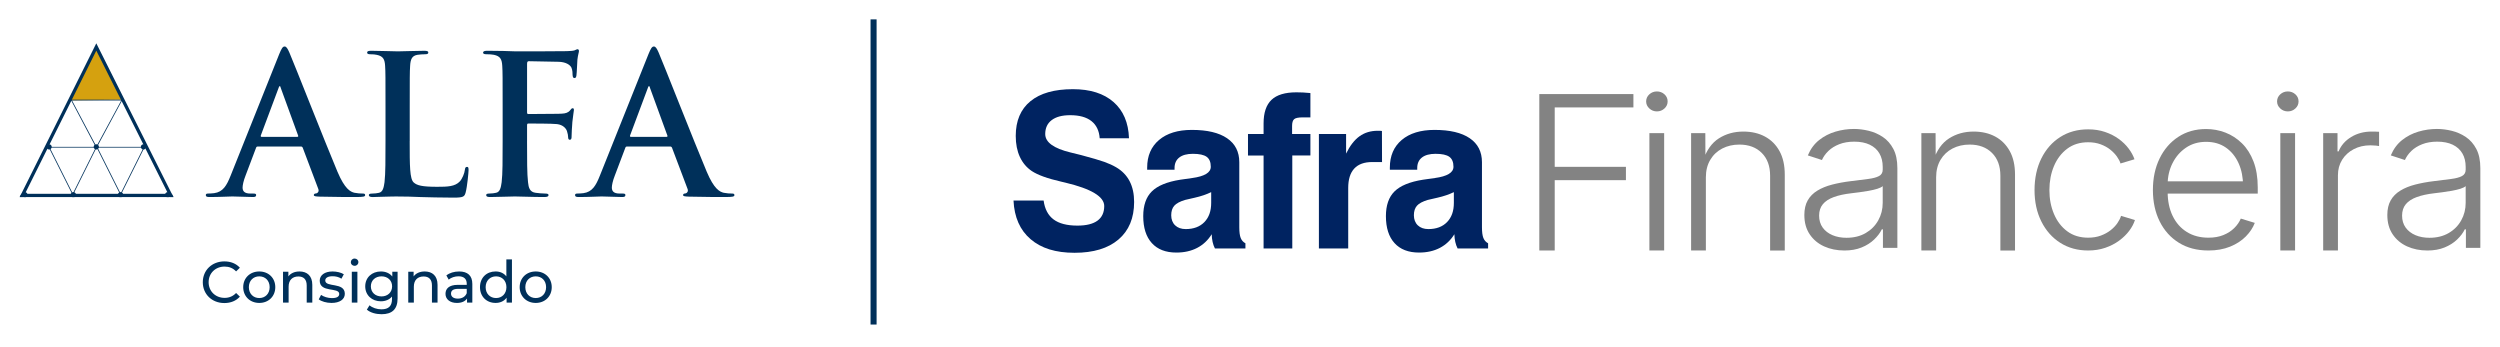 <svg width="353" height="49" viewBox="0 0 353 49" fill="none" xmlns="http://www.w3.org/2000/svg">
<path d="M143.108 28.318H147.359C147.52 29.517 147.99 30.406 148.767 30.987C149.544 31.566 150.665 31.856 152.135 31.856C153.386 31.856 154.33 31.623 154.964 31.157C155.599 30.692 155.917 30.003 155.917 29.092C155.917 27.765 154.093 26.664 150.445 25.792L150.317 25.762C150.222 25.742 150.076 25.708 149.876 25.658C147.924 25.212 146.532 24.711 145.697 24.156C144.958 23.661 144.394 22.994 144.005 22.157C143.616 21.319 143.423 20.33 143.423 19.19C143.423 17.06 144.115 15.426 145.498 14.292C146.88 13.159 148.88 12.592 151.496 12.592C153.941 12.592 155.853 13.197 157.231 14.406C158.61 15.615 159.338 17.32 159.413 19.519H155.276C155.201 18.458 154.812 17.651 154.11 17.097C153.409 16.542 152.41 16.265 151.112 16.265C149.984 16.265 149.114 16.494 148.503 16.956C147.891 17.417 147.586 18.074 147.586 18.925C147.586 20.085 148.776 20.951 151.154 21.527C151.798 21.686 152.301 21.81 152.662 21.899C154.187 22.306 155.27 22.623 155.909 22.851C156.548 23.079 157.105 23.332 157.58 23.609C158.432 24.104 159.073 24.761 159.498 25.578C159.925 26.395 160.138 27.375 160.138 28.513C160.138 30.793 159.403 32.559 157.934 33.813C156.466 35.067 154.395 35.694 151.723 35.694C149.05 35.694 147.022 35.055 145.525 33.777C144.027 32.499 143.221 30.68 143.108 28.322V28.318Z" fill="#002361"/>
<path d="M171.09 33.076C170.568 33.918 169.887 34.56 169.043 35.001C168.2 35.442 167.22 35.662 166.101 35.662C164.604 35.662 163.45 35.217 162.64 34.325C161.829 33.434 161.425 32.164 161.425 30.519C161.425 28.993 161.829 27.829 162.64 27.026C163.45 26.223 164.788 25.673 166.655 25.376C167.082 25.308 167.642 25.228 168.334 25.138C170.086 24.9 170.963 24.371 170.963 23.548C170.963 22.893 170.769 22.426 170.381 22.142C169.992 21.86 169.342 21.719 168.433 21.719C167.6 21.719 166.959 21.892 166.515 22.238C166.069 22.585 165.846 23.08 165.846 23.725V23.963H161.98V23.665C161.98 22.01 162.54 20.71 163.658 19.763C164.776 18.817 166.321 18.343 168.292 18.343C170.453 18.343 172.109 18.734 173.259 19.517C174.411 20.3 174.988 21.43 174.988 22.906V32.093C174.988 32.768 175.054 33.27 175.186 33.602C175.318 33.934 175.542 34.185 175.854 34.353V35.082H171.547C171.404 34.804 171.295 34.498 171.22 34.16C171.145 33.824 171.101 33.461 171.093 33.075L171.09 33.077V33.076ZM171.019 27.129C170.348 27.456 169.573 27.718 168.695 27.916C167.818 28.115 167.366 28.219 167.338 28.229C166.609 28.447 166.099 28.719 165.81 29.046C165.52 29.373 165.376 29.824 165.376 30.399C165.376 30.974 165.56 31.466 165.931 31.819C166.3 32.171 166.798 32.346 167.424 32.346C168.542 32.346 169.421 32.016 170.061 31.358C170.7 30.699 171.019 29.799 171.019 28.66V27.129Z" fill="#002361"/>
<path d="M178.418 35.082V21.957H176.216V18.924H178.418V17.422C178.418 15.916 178.791 14.808 179.534 14.1C180.278 13.391 181.451 13.036 183.053 13.036C183.346 13.036 183.657 13.044 183.984 13.058C184.311 13.073 184.659 13.1 185.029 13.14V16.574H183.948C183.333 16.574 182.927 16.658 182.733 16.827C182.539 16.995 182.443 17.317 182.443 17.792V18.922H185.029V21.955H182.471V35.08H178.418V35.082Z" fill="#002361"/>
<path d="M186.229 35.082V18.925H190.068V21.69C190.608 20.58 191.238 19.765 191.959 19.245C192.679 18.726 193.536 18.465 194.531 18.465C194.693 18.465 194.818 18.467 194.908 18.472C194.999 18.478 195.072 18.485 195.129 18.494L195.143 22.88H193.764C192.637 22.88 191.788 23.188 191.221 23.801C190.651 24.416 190.368 25.328 190.368 26.536V35.083H186.229V35.082Z" fill="#002361"/>
<path d="M205.356 33.076C204.835 33.918 204.152 34.56 203.31 35.001C202.466 35.442 201.486 35.662 200.367 35.662C198.87 35.662 197.717 35.217 196.906 34.325C196.095 33.434 195.691 32.164 195.691 30.519C195.691 28.993 196.095 27.829 196.906 27.026C197.717 26.223 199.055 25.673 200.922 25.376C201.349 25.308 201.908 25.228 202.6 25.138C204.352 24.9 205.23 24.371 205.23 23.548C205.23 22.893 205.035 22.426 204.647 22.142C204.258 21.86 203.609 21.719 202.699 21.719C201.866 21.719 201.225 21.892 200.781 22.238C200.335 22.585 200.113 23.08 200.113 23.725V23.963H196.247V23.665C196.247 22.01 196.806 20.71 197.924 19.763C199.043 18.817 200.588 18.343 202.558 18.343C204.719 18.343 206.376 18.734 207.526 19.517C208.678 20.3 209.253 21.43 209.253 22.906V32.093C209.253 32.768 209.32 33.27 209.452 33.602C209.585 33.934 209.808 34.185 210.12 34.353V35.082H205.813C205.671 34.804 205.562 34.498 205.486 34.16C205.41 33.822 205.367 33.461 205.358 33.075L205.356 33.077V33.076ZM205.285 27.129C204.612 27.456 203.838 27.718 202.961 27.916C202.084 28.115 201.632 28.219 201.603 28.229C200.875 28.447 200.364 28.719 200.076 29.046C199.786 29.373 199.641 29.824 199.641 30.399C199.641 30.974 199.826 31.466 200.196 31.819C200.566 32.171 201.063 32.346 201.689 32.346C202.808 32.346 203.687 32.016 204.325 31.358C204.965 30.699 205.285 29.799 205.285 28.66V27.129Z" fill="#002361"/>
<path d="M217.351 35.369V13.284H230.637V15.167H219.526V23.556H229.58V25.439H219.526V35.369H217.351Z" fill="#838383"/>
<path d="M233.952 15.73C233.543 15.73 233.189 15.592 232.887 15.314C232.587 15.037 232.435 14.706 232.435 14.321C232.435 13.935 232.587 13.592 232.887 13.319C233.189 13.047 233.545 12.912 233.952 12.912C234.36 12.912 234.728 13.047 235.025 13.319C235.321 13.592 235.47 13.925 235.47 14.321C235.47 14.716 235.321 15.037 235.025 15.314C234.728 15.591 234.371 15.73 233.952 15.73ZM232.894 35.369V18.798H234.979V35.369H232.894Z" fill="#838383"/>
<path d="M240.869 25.039V35.369H238.784V18.798H240.792L240.807 22.667H240.486C240.956 21.224 241.694 20.183 242.699 19.54C243.706 18.898 244.858 18.578 246.155 18.578C247.32 18.578 248.34 18.812 249.212 19.282C250.086 19.752 250.77 20.436 251.265 21.335C251.761 22.234 252.009 23.341 252.009 24.655V35.371H249.94V24.803C249.94 23.449 249.547 22.379 248.76 21.594C247.973 20.808 246.921 20.415 245.603 20.415C244.703 20.415 243.896 20.6 243.181 20.97C242.467 21.341 241.902 21.874 241.489 22.571C241.075 23.267 240.869 24.09 240.869 25.039Z" fill="#838383"/>
<path d="M260.414 35.369C259.372 35.369 258.424 35.177 257.571 34.792C256.719 34.406 256.038 33.839 255.533 33.088C255.027 32.337 254.774 31.429 254.774 30.361C254.774 29.541 254.933 28.851 255.249 28.294C255.566 27.737 256.02 27.276 256.613 26.915C257.205 26.554 257.902 26.27 258.705 26.063C259.506 25.855 260.394 25.692 261.364 25.575C262.315 25.456 263.122 25.354 263.785 25.27C264.449 25.186 264.958 25.05 265.31 24.863C265.663 24.674 265.84 24.374 265.84 23.959V23.573C265.84 22.832 265.684 22.194 265.372 21.662C265.061 21.129 264.606 20.719 264.009 20.432C263.41 20.145 262.682 20.002 261.824 20.002C261.017 20.002 260.307 20.123 259.695 20.366C259.082 20.608 258.573 20.924 258.17 21.314C257.766 21.704 257.462 22.131 257.258 22.595L255.267 21.943C255.643 21.044 256.175 20.322 256.86 19.778C257.544 19.236 258.316 18.838 259.174 18.585C260.033 18.333 260.901 18.208 261.78 18.208C262.455 18.208 263.15 18.294 263.864 18.468C264.578 18.641 265.244 18.932 265.856 19.342C266.468 19.752 266.964 20.316 267.342 21.031C267.72 21.748 267.909 22.654 267.909 23.75V35.001H265.871V32.377H265.717C265.472 32.881 265.109 33.362 264.628 33.822C264.148 34.282 263.559 34.656 262.859 34.941C262.159 35.228 261.344 35.371 260.415 35.371V35.369H260.414ZM260.72 33.575C261.762 33.575 262.666 33.353 263.432 32.909C264.198 32.465 264.791 31.866 265.21 31.114C265.629 30.363 265.839 29.538 265.839 28.64V26.283C265.685 26.421 265.434 26.545 265.087 26.654C264.74 26.762 264.343 26.855 263.9 26.936C263.455 27.015 263.008 27.084 262.559 27.144C262.109 27.203 261.717 27.253 261.378 27.292C260.429 27.4 259.614 27.579 258.934 27.825C258.255 28.072 257.739 28.407 257.387 28.832C257.035 29.258 256.858 29.796 256.858 30.448C256.858 31.099 257.027 31.672 257.364 32.137C257.701 32.601 258.161 32.956 258.743 33.204C259.326 33.451 259.985 33.575 260.719 33.575H260.72Z" fill="#838383"/>
<path d="M273.382 25.039V35.369H271.297V18.798H273.304L273.32 22.667H272.998C273.468 21.224 274.206 20.183 275.212 19.54C276.218 18.898 277.371 18.578 278.668 18.578C279.833 18.578 280.852 18.812 281.725 19.282C282.598 19.752 283.282 20.436 283.778 21.335C284.273 22.234 284.521 23.341 284.521 24.655V35.371H282.453V24.803C282.453 23.449 282.059 22.379 281.272 21.594C280.485 20.808 279.434 20.415 278.116 20.415C277.216 20.415 276.409 20.6 275.695 20.97C274.98 21.341 274.415 21.874 274.001 22.571C273.588 23.267 273.382 24.09 273.382 25.039Z" fill="#838383"/>
<path d="M294.846 35.369C293.356 35.369 292.042 35.008 290.908 34.286C289.774 33.565 288.885 32.563 288.242 31.277C287.598 29.993 287.276 28.516 287.276 26.845C287.276 25.175 287.598 23.652 288.242 22.363C288.885 21.073 289.774 20.067 290.908 19.346C292.042 18.625 293.356 18.264 294.846 18.264C295.715 18.264 296.512 18.387 297.237 18.635C297.963 18.882 298.607 19.21 299.168 19.621C299.73 20.031 300.198 20.485 300.57 20.986C300.943 21.484 301.217 21.987 301.391 22.49L299.414 23.082C299.322 22.776 299.154 22.45 298.909 22.104C298.663 21.759 298.349 21.432 297.966 21.125C297.582 20.818 297.131 20.57 296.61 20.377C296.089 20.184 295.502 20.087 294.848 20.087C293.683 20.087 292.695 20.394 291.883 21.006C291.07 21.619 290.449 22.434 290.02 23.451C289.591 24.469 289.376 25.6 289.376 26.846C289.376 28.093 289.591 29.194 290.02 30.211C290.449 31.229 291.07 32.042 291.883 32.649C292.695 33.258 293.683 33.561 294.848 33.561C295.512 33.561 296.11 33.462 296.641 33.264C297.172 33.066 297.634 32.812 298.028 32.501C298.421 32.19 298.74 31.853 298.986 31.493C299.232 31.132 299.4 30.794 299.492 30.477L301.454 31.07C301.291 31.584 301.019 32.093 300.641 32.596C300.263 33.1 299.789 33.562 299.217 33.983C298.644 34.403 297.99 34.74 297.255 34.991C296.519 35.244 295.718 35.369 294.849 35.369H294.846Z" fill="#838383"/>
<path d="M311.821 35.369C310.217 35.369 308.829 35.005 307.66 34.279C306.489 33.552 305.586 32.547 304.947 31.263C304.31 29.979 303.99 28.501 303.99 26.831C303.99 25.16 304.305 23.678 304.932 22.385C305.56 21.091 306.439 20.072 307.568 19.331C308.696 18.59 310.006 18.219 311.498 18.219C312.438 18.219 313.343 18.384 314.211 18.715C315.078 19.046 315.86 19.55 316.555 20.227C317.25 20.904 317.796 21.761 318.194 22.799C318.592 23.837 318.793 25.058 318.793 26.46V27.334H305.352V25.6H317.673L316.722 26.253C316.722 25.067 316.514 24.004 316.095 23.066C315.676 22.128 315.077 21.387 314.301 20.843C313.524 20.3 312.591 20.028 311.497 20.028C310.403 20.028 309.466 20.305 308.655 20.857C307.843 21.41 307.209 22.142 306.754 23.052C306.3 23.961 306.072 24.959 306.072 26.046V27.083C306.072 28.377 306.307 29.511 306.777 30.485C307.247 31.459 307.914 32.214 308.777 32.754C309.641 33.292 310.659 33.561 311.834 33.561C312.631 33.561 313.334 33.438 313.941 33.19C314.55 32.943 315.06 32.614 315.474 32.204C315.888 31.794 316.197 31.347 316.401 30.863L318.377 31.471C318.112 32.163 317.685 32.804 317.098 33.398C316.511 33.992 315.772 34.468 314.884 34.829C313.994 35.19 312.974 35.37 311.82 35.37L311.821 35.369Z" fill="#838383"/>
<path d="M323.038 15.73C322.629 15.73 322.274 15.592 321.974 15.314C321.672 15.037 321.522 14.706 321.522 14.321C321.522 13.935 321.672 13.592 321.974 13.319C322.274 13.047 322.63 12.912 323.038 12.912C323.446 12.912 323.814 13.047 324.111 13.319C324.408 13.592 324.556 13.925 324.556 14.321C324.556 14.716 324.408 15.037 324.111 15.314C323.814 15.591 323.457 15.73 323.038 15.73ZM321.981 35.369V18.798H324.064V35.369H321.981Z" fill="#838383"/>
<path d="M328.033 35.369V18.798H330.056V21.378H330.21C330.556 20.528 331.152 19.849 331.994 19.34C332.837 18.831 333.795 18.577 334.868 18.577C335.041 18.577 335.225 18.579 335.419 18.584C335.612 18.59 335.782 18.597 335.925 18.607V20.622C335.854 20.603 335.701 20.58 335.465 20.556C335.229 20.532 334.975 20.52 334.699 20.52C333.82 20.52 333.034 20.702 332.339 21.068C331.644 21.433 331.1 21.932 330.707 22.565C330.314 23.198 330.117 23.923 330.117 24.743V35.37H328.033V35.369Z" fill="#838383"/>
<path d="M342.729 35.369C341.687 35.369 340.74 35.177 339.886 34.792C339.034 34.406 338.353 33.839 337.848 33.088C337.342 32.337 337.09 31.429 337.09 30.361C337.09 29.541 337.248 28.851 337.564 28.294C337.881 27.737 338.335 27.276 338.928 26.915C339.52 26.554 340.218 26.27 341.02 26.063C341.822 25.855 342.709 25.692 343.679 25.575C344.63 25.456 345.437 25.354 346.1 25.27C346.764 25.186 347.273 25.05 347.625 24.863C347.978 24.674 348.154 24.374 348.154 23.959V23.573C348.154 22.832 347.999 22.194 347.687 21.662C347.376 21.129 346.921 20.719 346.324 20.432C345.725 20.145 344.997 20.002 344.139 20.002C343.332 20.002 342.622 20.123 342.01 20.366C341.397 20.608 340.888 20.924 340.485 21.314C340.081 21.704 339.778 22.131 339.574 22.595L337.582 21.943C337.959 21.044 338.491 20.322 339.176 19.778C339.86 19.236 340.631 18.838 341.489 18.585C342.348 18.333 343.216 18.208 344.095 18.208C344.77 18.208 345.465 18.294 346.179 18.468C346.894 18.641 347.559 18.932 348.172 19.342C348.784 19.752 349.279 20.316 349.657 21.031C350.035 21.748 350.224 22.654 350.224 23.75V35.001H348.186V32.377H348.032C347.787 32.881 347.425 33.362 346.944 33.822C346.464 34.282 345.874 34.656 345.174 34.941C344.474 35.228 343.659 35.371 342.73 35.371V35.369H342.729ZM343.035 33.575C344.077 33.575 344.982 33.353 345.748 32.909C346.513 32.465 347.106 31.866 347.525 31.114C347.944 30.363 348.153 29.538 348.153 28.64V26.283C348 26.421 347.749 26.545 347.402 26.654C347.055 26.762 346.659 26.855 346.215 26.936C345.77 27.015 345.323 27.084 344.874 27.144C344.424 27.203 344.032 27.253 343.694 27.292C342.744 27.4 341.929 27.579 341.25 27.825C340.57 28.072 340.055 28.407 339.702 28.832C339.35 29.258 339.173 29.796 339.173 30.448C339.173 31.099 339.342 31.672 339.679 32.137C340.016 32.601 340.476 32.956 341.058 33.204C341.641 33.451 342.3 33.575 343.034 33.575H343.035Z" fill="#838383"/>
<path d="M36.386 20.691C36.249 20.691 36.194 20.745 36.14 20.909L34.663 24.816C34.39 25.499 34.253 26.155 34.253 26.482C34.253 26.974 34.499 27.329 35.347 27.329H35.757C36.084 27.329 36.167 27.384 36.167 27.547C36.167 27.766 36.003 27.82 35.702 27.82C34.827 27.82 33.652 27.739 32.804 27.739C32.504 27.739 30.999 27.82 29.578 27.82C29.223 27.82 29.06 27.766 29.06 27.547C29.06 27.384 29.168 27.329 29.387 27.329C29.633 27.329 30.016 27.303 30.235 27.275C31.493 27.111 32.012 26.182 32.558 24.816L39.419 7.658C39.746 6.865 39.911 6.565 40.184 6.565C40.43 6.565 40.594 6.811 40.868 7.44C41.524 8.943 45.898 20.09 47.648 24.242C48.688 26.701 49.479 27.084 50.054 27.22C50.464 27.3 50.876 27.328 51.203 27.328C51.421 27.328 51.558 27.355 51.558 27.546C51.558 27.765 51.312 27.819 50.3 27.819C49.288 27.819 47.321 27.819 45.133 27.765C44.641 27.738 44.312 27.738 44.312 27.546C44.312 27.381 44.421 27.328 44.695 27.3C44.887 27.246 45.079 27 44.941 26.671L42.753 20.878C42.699 20.741 42.616 20.687 42.48 20.687H36.383L36.385 20.69L36.386 20.691ZM41.965 19.325C42.102 19.325 42.13 19.244 42.102 19.16L39.642 12.411C39.615 12.303 39.587 12.165 39.504 12.165C39.421 12.165 39.367 12.303 39.339 12.411L36.824 19.133C36.797 19.241 36.824 19.324 36.933 19.324H41.965V19.325Z" fill="#00305A"/>
<path d="M57.849 19.899C57.849 23.395 57.849 25.281 58.424 25.773C58.889 26.183 59.599 26.375 61.733 26.375C63.181 26.375 64.248 26.348 64.932 25.61C65.259 25.255 65.588 24.49 65.642 23.972C65.669 23.726 65.723 23.562 65.942 23.562C66.134 23.562 66.161 23.7 66.161 24.026C66.161 24.326 65.969 26.376 65.751 27.169C65.587 27.77 65.45 27.905 64.027 27.905C62.059 27.905 60.636 27.851 59.407 27.824C58.178 27.77 57.193 27.744 56.071 27.744C55.77 27.744 55.169 27.744 54.512 27.77C53.883 27.77 53.172 27.824 52.627 27.824C52.271 27.824 52.081 27.744 52.081 27.552C52.081 27.415 52.189 27.334 52.518 27.334C52.928 27.334 53.255 27.279 53.502 27.225C54.048 27.117 54.185 26.515 54.295 25.722C54.433 24.575 54.433 22.416 54.433 19.902V15.094C54.433 10.941 54.433 10.176 54.378 9.301C54.324 8.373 54.106 7.935 53.203 7.744C52.985 7.689 52.657 7.663 52.301 7.663C52.001 7.663 51.837 7.608 51.837 7.417C51.837 7.225 52.028 7.171 52.438 7.171C53.724 7.171 55.446 7.252 56.185 7.252C56.841 7.252 58.837 7.171 59.903 7.171C60.286 7.171 60.478 7.225 60.478 7.417C60.478 7.608 60.314 7.663 59.986 7.663C59.685 7.663 59.248 7.689 58.919 7.744C58.181 7.881 57.963 8.345 57.909 9.301C57.854 10.176 57.854 10.939 57.854 15.094V19.902L57.849 19.9V19.899Z" fill="#00305A"/>
<path d="M74.419 19.899C74.419 22.523 74.419 24.571 74.556 25.719C74.637 26.512 74.802 27.112 75.623 27.222C76.006 27.276 76.606 27.33 76.989 27.33C77.345 27.33 77.454 27.411 77.454 27.549C77.454 27.74 77.262 27.821 76.852 27.821C75.128 27.821 73.408 27.74 72.697 27.74C71.987 27.74 70.263 27.821 69.226 27.821C68.842 27.821 68.65 27.767 68.65 27.549C68.65 27.411 68.759 27.33 69.061 27.33C69.471 27.33 69.799 27.276 70.044 27.222C70.59 27.113 70.728 26.512 70.835 25.719C70.973 24.571 70.973 22.522 70.973 19.899V15.091C70.973 10.938 70.973 10.173 70.918 9.298C70.864 8.369 70.646 7.932 69.743 7.74C69.525 7.686 69.059 7.659 68.677 7.659C68.404 7.659 68.213 7.605 68.213 7.441C68.213 7.223 68.431 7.169 68.842 7.169C69.553 7.169 70.346 7.195 71.057 7.195C71.767 7.222 72.397 7.25 72.781 7.25C73.82 7.25 79.369 7.25 79.999 7.223C80.517 7.196 80.847 7.196 81.119 7.114C81.283 7.06 81.42 6.95 81.557 6.95C81.666 6.95 81.749 7.059 81.749 7.196C81.749 7.388 81.611 7.715 81.53 8.425C81.504 8.697 81.45 10.309 81.393 10.638C81.366 10.856 81.312 11.021 81.12 11.021C80.928 11.021 80.874 10.884 80.848 10.584C80.848 10.365 80.848 9.928 80.684 9.545C80.492 9.161 79.919 8.754 78.879 8.724L74.668 8.643C74.503 8.643 74.422 8.724 74.422 9.026V15.856C74.422 16.021 74.449 16.102 74.614 16.102L78.112 16.074C78.576 16.074 78.96 16.074 79.341 16.047C79.86 16.02 80.243 15.909 80.516 15.555C80.654 15.39 80.708 15.282 80.872 15.282C80.981 15.282 81.036 15.363 81.036 15.528C81.036 15.693 80.899 16.376 80.818 17.223C80.763 17.768 80.709 19.026 80.709 19.218C80.709 19.464 80.709 19.736 80.436 19.736C80.272 19.736 80.218 19.545 80.218 19.353C80.218 19.161 80.164 18.835 80.054 18.506C79.916 18.122 79.507 17.631 78.66 17.523C77.976 17.442 75.078 17.442 74.613 17.442C74.475 17.442 74.421 17.497 74.421 17.688V19.901L74.419 19.899Z" fill="#00305A"/>
<path d="M88.526 20.691C88.388 20.691 88.334 20.745 88.28 20.909L86.802 24.816C86.529 25.499 86.392 26.155 86.392 26.482C86.392 26.974 86.638 27.329 87.486 27.329H87.896C88.223 27.329 88.306 27.384 88.306 27.547C88.306 27.766 88.142 27.82 87.842 27.82C86.967 27.82 85.791 27.739 84.943 27.739C84.643 27.739 83.139 27.82 81.718 27.82C81.362 27.82 81.199 27.766 81.199 27.547C81.199 27.384 81.308 27.329 81.526 27.329C81.772 27.329 82.156 27.303 82.374 27.275C83.632 27.111 84.152 26.182 84.697 24.816L91.559 7.658C91.886 6.865 92.052 6.565 92.324 6.565C92.57 6.565 92.734 6.811 93.008 7.44C93.664 8.943 98.038 20.09 99.788 24.242C100.828 26.701 101.621 27.084 102.195 27.22C102.605 27.3 103.016 27.328 103.343 27.328C103.562 27.328 103.699 27.355 103.699 27.546C103.699 27.765 103.453 27.819 102.441 27.819C101.429 27.819 99.461 27.819 97.273 27.765C96.781 27.738 96.452 27.738 96.452 27.546C96.452 27.381 96.561 27.328 96.836 27.3C97.027 27.246 97.219 27 97.082 26.671L94.894 20.878C94.839 20.741 94.756 20.687 94.621 20.687H88.523L88.526 20.69V20.691ZM94.103 19.325C94.241 19.325 94.268 19.244 94.241 19.16L91.78 12.411C91.753 12.303 91.726 12.165 91.643 12.165C91.559 12.165 91.505 12.303 91.478 12.411L88.963 19.133C88.937 19.241 88.963 19.324 89.072 19.324H94.104L94.103 19.325Z" fill="#00305A"/>
<path d="M13.597 6.686L17.299 14.083L9.711 14.176L13.597 6.686Z" fill="#D5A10F"/>
<path d="M24.491 27.829H23.973L23.741 27.368L13.598 7.151L3.522 27.369L3.293 27.83H2.775L3.005 27.369L13.598 6.115L24.259 27.368L24.491 27.829Z" fill="#00305A"/>
<path d="M13.609 20.92L17.297 14.075H9.989L13.607 20.92H13.608H13.609ZM13.609 20.673L10.17 14.186H17.12L13.611 20.673H13.609Z" fill="#00305A"/>
<path d="M10.278 27.578L13.69 20.733H6.844L10.278 27.578ZM10.278 27.331L7.025 20.844H13.512L10.278 27.331Z" fill="#00305A"/>
<path d="M17.033 27.578L20.445 20.733H13.599L17.033 27.578ZM17.033 27.331L13.78 20.844H20.267L17.033 27.331Z" fill="#00305A"/>
<path d="M10.729 27.494C10.729 27.644 10.64 27.773 10.512 27.831H10.205C10.077 27.773 9.989 27.645 9.989 27.494C9.989 27.45 9.997 27.408 10.012 27.369C10.065 27.226 10.2 27.125 10.361 27.125C10.521 27.125 10.656 27.226 10.709 27.369C10.724 27.409 10.732 27.45 10.732 27.494H10.731H10.729Z" fill="#00305A"/>
<path d="M17.391 27.494C17.391 27.644 17.302 27.772 17.174 27.831H16.867C16.738 27.773 16.65 27.645 16.65 27.494C16.65 27.45 16.657 27.408 16.673 27.369C16.725 27.226 16.86 27.125 17.021 27.125C17.182 27.125 17.317 27.226 17.369 27.369C17.384 27.409 17.392 27.45 17.392 27.494H17.391Z" fill="#00305A"/>
<path d="M24.053 27.494C24.053 27.644 23.964 27.772 23.836 27.831H23.529C23.4 27.773 23.311 27.645 23.311 27.494C23.311 27.45 23.319 27.408 23.335 27.369C23.387 27.226 23.522 27.125 23.683 27.125C23.843 27.125 23.979 27.226 24.031 27.369C24.046 27.409 24.054 27.45 24.054 27.494H24.053Z" fill="#00305A"/>
<path d="M3.881 27.494C3.881 27.644 3.792 27.773 3.662 27.831H3.358C3.229 27.773 3.139 27.645 3.139 27.494C3.139 27.45 3.147 27.408 3.162 27.369C3.215 27.226 3.35 27.125 3.51 27.125C3.671 27.125 3.808 27.226 3.859 27.369C3.874 27.409 3.882 27.45 3.882 27.494H3.881Z" fill="#00305A"/>
<path d="M13.597 21.111C13.802 21.111 13.969 20.945 13.969 20.74C13.969 20.535 13.802 20.369 13.597 20.369C13.392 20.369 13.226 20.535 13.226 20.74C13.226 20.945 13.392 21.111 13.597 21.111Z" fill="#00305A"/>
<path d="M6.934 21.111C7.139 21.111 7.306 20.945 7.306 20.74C7.306 20.535 7.139 20.369 6.934 20.369C6.729 20.369 6.563 20.535 6.563 20.74C6.563 20.945 6.729 21.111 6.934 21.111Z" fill="#00305A"/>
<path d="M20.259 21.111C20.464 21.111 20.63 20.945 20.63 20.74C20.63 20.535 20.464 20.369 20.259 20.369C20.054 20.369 19.887 20.535 19.887 20.74C19.887 20.945 20.054 21.111 20.259 21.111Z" fill="#00305A"/>
<path d="M24.491 27.83H2.777L3.006 27.369H24.26L24.492 27.83H24.491Z" fill="#00305A"/>
<path d="M31.677 42.791C29.934 42.791 28.635 41.55 28.635 39.85C28.635 38.15 29.934 36.909 31.684 36.909C32.572 36.909 33.345 37.213 33.871 37.804L33.337 38.322C32.893 37.853 32.351 37.641 31.718 37.641C30.419 37.641 29.458 38.576 29.458 39.85C29.458 41.124 30.42 42.06 31.718 42.06C32.351 42.06 32.894 41.839 33.337 41.37L33.871 41.887C33.345 42.479 32.572 42.791 31.677 42.791ZM36.61 42.775C35.304 42.775 34.341 41.846 34.341 40.548C34.341 39.25 35.304 38.331 36.61 38.331C37.917 38.331 38.87 39.251 38.87 40.548C38.87 41.845 37.917 42.775 36.61 42.775ZM36.61 42.084C37.448 42.084 38.074 41.476 38.074 40.548C38.074 39.62 37.448 39.021 36.61 39.021C35.772 39.021 35.139 39.62 35.139 40.548C35.139 41.476 35.772 42.084 36.61 42.084ZM42.288 38.331C43.349 38.331 44.097 38.939 44.097 40.22V42.726H43.307V40.311C43.307 39.457 42.88 39.038 42.133 39.038C41.294 39.038 40.752 39.539 40.752 40.484V42.726H39.962V38.373H40.718V39.029C41.039 38.586 41.597 38.332 42.288 38.332V38.331ZM46.806 42.775C46.083 42.775 45.367 42.553 45.006 42.265L45.335 41.64C45.705 41.903 46.297 42.092 46.863 42.092C47.595 42.092 47.899 41.871 47.899 41.501C47.899 40.524 45.145 41.369 45.145 39.636C45.145 38.856 45.844 38.331 46.962 38.331C47.529 38.331 48.17 38.478 48.548 38.725L48.211 39.35C47.817 39.095 47.381 39.005 46.953 39.005C46.263 39.005 45.926 39.26 45.926 39.604C45.926 40.631 48.688 39.794 48.688 41.485C48.688 42.274 47.964 42.775 46.806 42.775ZM50.069 37.534C49.765 37.534 49.535 37.313 49.535 37.025C49.535 36.737 49.765 36.507 50.069 36.507C50.373 36.507 50.603 36.729 50.603 37.008C50.603 37.304 50.382 37.534 50.069 37.534ZM49.674 42.725V38.371H50.464V42.725H49.674ZM55.391 38.371H56.139V42.133C56.139 43.669 55.357 44.367 53.879 44.367C53.082 44.367 52.276 44.146 51.799 43.718L52.177 43.11C52.58 43.455 53.212 43.677 53.854 43.677C54.882 43.677 55.351 43.201 55.351 42.215V41.871C54.973 42.323 54.405 42.544 53.781 42.544C52.523 42.544 51.57 41.69 51.57 40.433C51.57 39.176 52.523 38.331 53.781 38.331C54.431 38.331 55.023 38.569 55.393 39.045V38.371H55.391ZM53.87 41.854C54.741 41.854 55.366 41.27 55.366 40.433C55.366 39.596 54.741 39.02 53.87 39.02C52.998 39.02 52.366 39.587 52.366 40.433C52.366 41.279 52.991 41.854 53.87 41.854ZM59.972 38.331C61.032 38.331 61.781 38.939 61.781 40.22V42.726H60.991V40.311C60.991 39.457 60.563 39.038 59.816 39.038C58.978 39.038 58.435 39.539 58.435 40.484V42.726H57.646V38.373H58.402V39.029C58.722 38.586 59.281 38.332 59.972 38.332V38.331ZM64.828 38.331C66.019 38.331 66.693 38.905 66.693 40.096V42.725H65.945V42.15C65.682 42.544 65.197 42.775 64.515 42.775C63.529 42.775 62.904 42.248 62.904 41.493C62.904 40.795 63.357 40.22 64.655 40.22H65.904V40.064C65.904 39.398 65.517 39.013 64.737 39.013C64.219 39.013 63.693 39.193 63.356 39.481L63.026 38.89C63.479 38.529 64.128 38.332 64.826 38.332L64.828 38.331ZM64.646 42.166C65.238 42.166 65.707 41.895 65.904 41.394V40.786H64.687C63.907 40.786 63.684 41.09 63.684 41.46C63.684 41.895 64.045 42.166 64.646 42.166ZM71.498 36.63H72.287V42.725H71.531V42.035C71.178 42.528 70.619 42.773 69.977 42.773C68.704 42.773 67.774 41.878 67.774 40.547C67.774 39.216 68.703 38.329 69.977 38.329C70.594 38.329 71.137 38.56 71.498 39.027V36.629V36.63ZM70.044 42.084C70.874 42.084 71.507 41.476 71.507 40.548C71.507 39.62 70.874 39.021 70.044 39.021C69.214 39.021 68.573 39.62 68.573 40.548C68.573 41.476 69.206 42.084 70.044 42.084ZM75.646 42.775C74.339 42.775 73.377 41.846 73.377 40.548C73.377 39.25 74.339 38.331 75.646 38.331C76.953 38.331 77.906 39.251 77.906 40.548C77.906 41.845 76.953 42.775 75.646 42.775ZM75.646 42.084C76.484 42.084 77.109 41.476 77.109 40.548C77.109 39.62 76.484 39.021 75.646 39.021C74.808 39.021 74.175 39.62 74.175 40.548C74.175 41.476 74.808 42.084 75.646 42.084Z" fill="#00305A"/>
<path d="M123.775 2.736H122.921V45.825H123.775V2.736Z" fill="#00305A"/>
</svg>
